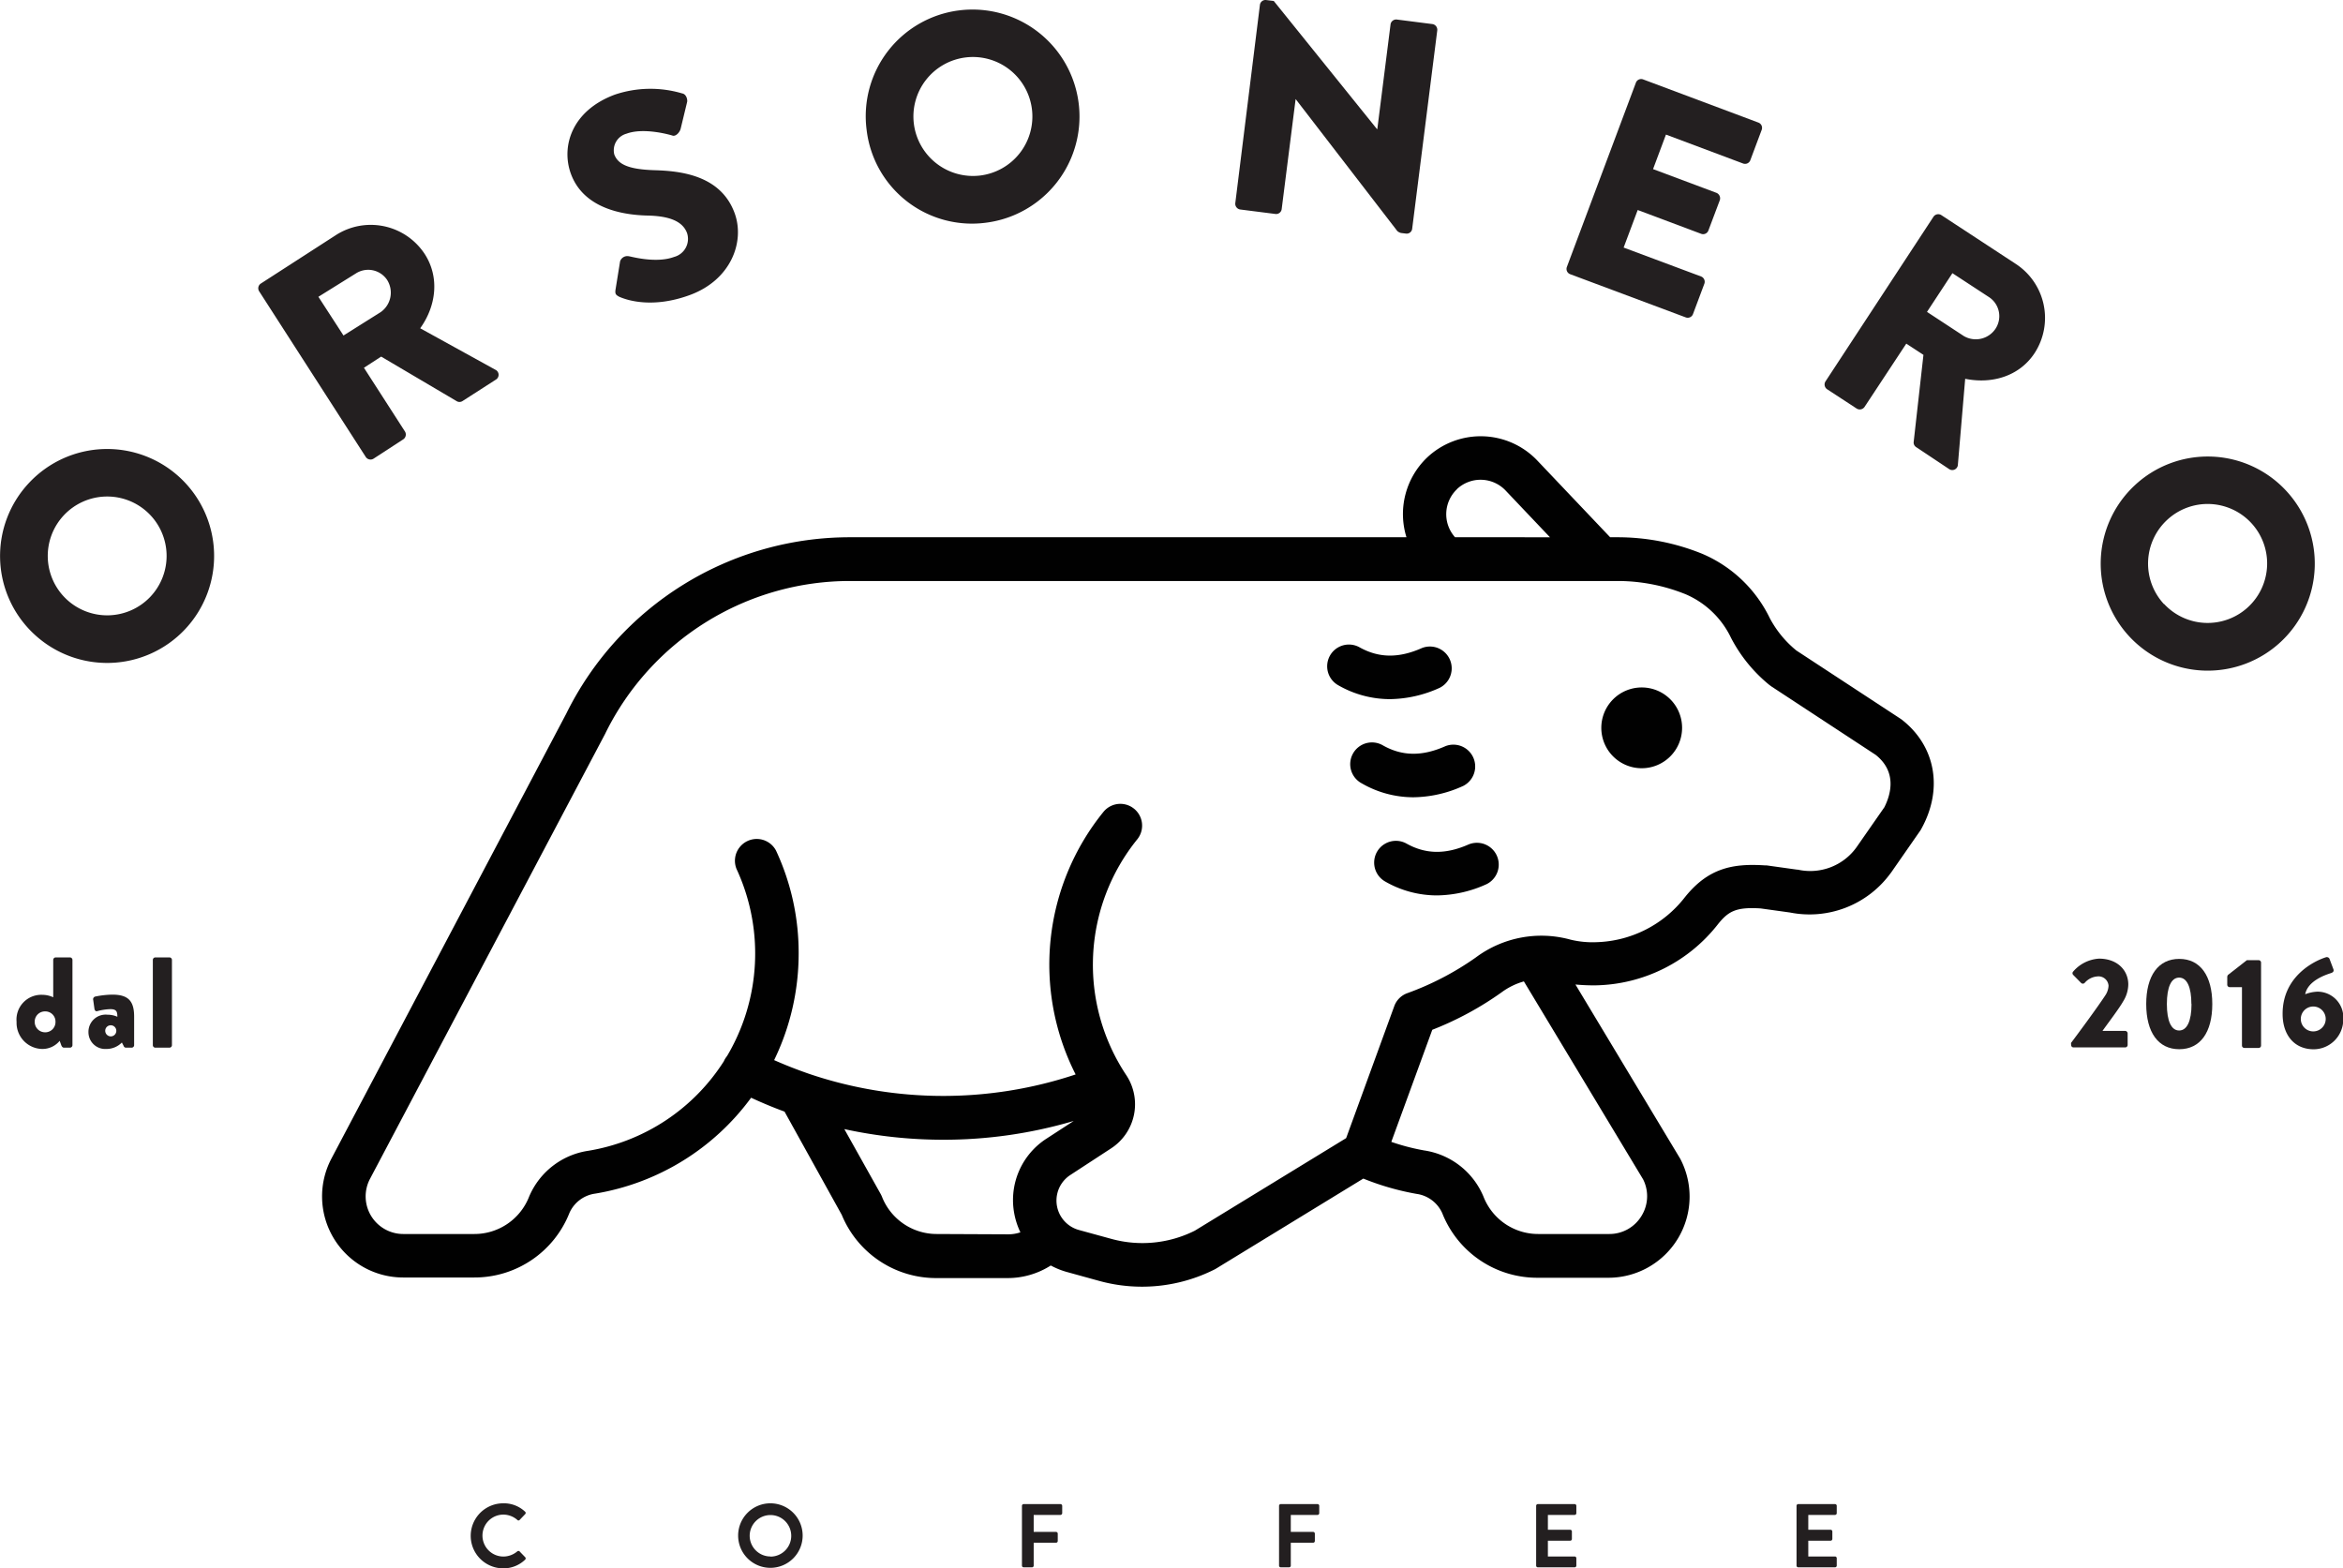 <svg xmlns="http://www.w3.org/2000/svg" viewBox="0 0 363.16 243.06"><defs><style>.cls-1{fill:#231f20;}.cls-2{fill:#010101;}</style></defs><title>Asset 1</title><g id="Layer_2" data-name="Layer 2"><g id="Layer_1-2" data-name="Layer 1"><path class="cls-1" d="M4.54,74.8a16.58,16.58,0,1,1,.71,23.45A16.54,16.54,0,0,1,4.54,74.8ZM23.27,92.53a9.21,9.21,0,1,0-12.95.36A9.22,9.22,0,0,0,23.27,92.53Z"/><path class="cls-1" d="M40.17,45.15a.87.87,0,0,1,.27-1.21L52,36.48A10,10,0,0,1,65.85,39.4c2.29,3.57,1.78,8-.72,11.48L76.77,57.3a.87.87,0,0,1,.07,1.55l-5.15,3.31a.85.85,0,0,1-.85.05L59.08,55.27,56.41,57l6.36,9.88a.9.9,0,0,1-.26,1.21l-4.61,3a.88.88,0,0,1-1.21-.27ZM59,48.38a3.69,3.69,0,0,0,1-5,3.53,3.53,0,0,0-4.84-1L49.35,46l3.89,6Z"/><path class="cls-1" d="M95.41,44.86l.7-4.34a1.18,1.18,0,0,1,1.38-.8c.2,0,4.16,1.16,7,.1a2.89,2.89,0,0,0,2-3.7c-.67-1.81-2.7-2.63-6.07-2.71-4.26-.09-10-1.26-11.92-6.44-1.58-4.28.14-9.83,6.79-12.3a17.28,17.28,0,0,1,10.45-.19c.63.11.83.92.77,1.29l-1,4.14c-.13.59-.76,1.27-1.26,1.11s-4.5-1.28-7.14-.3a2.67,2.67,0,0,0-1.9,3.21c.59,1.6,2.33,2.33,6.26,2.45s10.2.73,12.38,6.61c1.65,4.45-.53,10.37-6.88,12.72-5.62,2.08-9.59.91-11,.28C95.49,45.72,95.29,45.59,95.41,44.86Z"/><path class="cls-1" d="M148.67,1.61a16.58,16.58,0,1,1,4.13,32.91,16.44,16.44,0,0,1-18.47-14.35A16.53,16.53,0,0,1,148.67,1.61Zm3.22,25.6a9.22,9.22,0,1,0-10.24-8A9.24,9.24,0,0,0,151.89,27.21Z"/><path class="cls-1" d="M195.29.72a.87.87,0,0,1,1-.71l1.14.14,16,19.86h.05l2.05-16.22a.88.88,0,0,1,1-.76l5.48.7a.89.89,0,0,1,.76,1l-3.89,30.76a.86.86,0,0,1-1,.71l-.73-.09a1.42,1.42,0,0,1-.57-.3L200.82,15.35h0l-2.16,17.05a.87.87,0,0,1-1,.76l-5.43-.69a.9.9,0,0,1-.76-1Z"/><path class="cls-1" d="M253.56,12.82a.87.87,0,0,1,1.13-.51L272.55,19a.87.87,0,0,1,.51,1.12l-1.76,4.7a.87.87,0,0,1-1.13.52l-11.95-4.48-2,5.35,9.83,3.68a.92.92,0,0,1,.52,1.13l-1.77,4.7a.87.87,0,0,1-1.12.52l-9.84-3.69-2.18,5.82,12,4.48a.88.88,0,0,1,.51,1.13l-1.76,4.7a.87.87,0,0,1-1.13.51L243.38,42.5a.87.87,0,0,1-.52-1.12Z"/><path class="cls-1" d="M299.68,33.6a.89.89,0,0,1,1.22-.26l11.52,7.55a10,10,0,0,1,2.95,13.82c-2.32,3.55-6.53,4.86-10.77,4L303.47,72a.87.87,0,0,1-1.38.69L297,69.3a.85.85,0,0,1-.39-.75L298.13,55l-2.66-1.74L289,63.07a.9.9,0,0,1-1.21.26l-4.59-3a.89.89,0,0,1-.25-1.22Zm4.7,18.48a3.67,3.67,0,0,0,4.94-1.16,3.53,3.53,0,0,0-1-4.85l-5.7-3.73-3.94,6Z"/><path class="cls-1" d="M354.29,76a16.59,16.59,0,1,1-23.44-.75A16.57,16.57,0,0,1,354.29,76Zm-18.87,17.6a9.22,9.22,0,1,0,.46-13A9.23,9.23,0,0,0,335.42,93.64Z"/><path class="cls-2" d="M254.47,106.55a6.26,6.26,0,1,0,6.25,6.25A6.25,6.25,0,0,0,254.47,106.55Z"/><path class="cls-2" d="M294.8,111.56l-.24-.17-16.13-10.57a16.37,16.37,0,0,1-4.11-5,20.56,20.56,0,0,0-10.51-10,34.85,34.85,0,0,0-13.14-2.55h-1.1l-11.3-11.9a12.11,12.11,0,0,0-17.1-.43A12.12,12.12,0,0,0,218,83.27H131.87a49,49,0,0,0-44.09,27.32h0l-36.42,69A12.57,12.57,0,0,0,62.49,198h11a15.82,15.82,0,0,0,14.77-10,5.13,5.13,0,0,1,4-3,37.57,37.57,0,0,0,24.16-14.86c1.71.79,3.43,1.51,5.18,2.15l8.87,16a15.81,15.81,0,0,0,14.68,9.8h11a12.41,12.41,0,0,0,6.72-1.95,12,12,0,0,0,2.47,1l5,1.38a25,25,0,0,0,18-1.81l.22-.13,22.75-13.91a41,41,0,0,0,8.24,2.37,5.13,5.13,0,0,1,4,3,15.81,15.81,0,0,0,14.76,10h11a12.58,12.58,0,0,0,11.12-18.45l-16.24-27a30.78,30.78,0,0,0,3.11.13,24.64,24.64,0,0,0,19-9.5c1.61-2,2.81-2.66,6.6-2.42l4.54.63a15.54,15.54,0,0,0,15.53-6l.14-.18,4.5-6.47a2.5,2.5,0,0,0,.21-.35C301.22,122.26,300,115.63,294.8,111.56Zm-69-35.73a5.35,5.35,0,0,1,7.56.19l6.88,7.25H225.53A5.35,5.35,0,0,1,225.82,75.83ZM145.21,191.26a9.11,9.11,0,0,1-8.5-5.76c-.05-.13-.12-.27-.18-.39L130.87,175a71.82,71.82,0,0,0,15.35,1.65,71.09,71.09,0,0,0,20.2-2.91l-4.17,2.71a11.32,11.32,0,0,0-5.09,11.36,11.69,11.69,0,0,0,1,3.19,5.9,5.9,0,0,1-1.89.31Zm109.23-2.82a5.8,5.8,0,0,1-5,2.82h-11a9.09,9.09,0,0,1-8.49-5.76,11.85,11.85,0,0,0-9.19-7.19,33.13,33.13,0,0,1-5.11-1.33L222,159.61a49.4,49.4,0,0,0,10.76-5.82,10.68,10.68,0,0,1,3.44-1.68l18.48,30.68A5.8,5.8,0,0,1,254.44,188.44Zm37.63-63.32-4.31,6.19a8.82,8.82,0,0,1-9.09,3.48l-.11,0-4.72-.66-.24,0c-5-.33-8.81.38-12.46,4.95a18,18,0,0,1-13.7,6.95,14.4,14.4,0,0,1-4-.39,17,17,0,0,0-14.68,2.75,44.74,44.74,0,0,1-10.65,5.55,3.36,3.36,0,0,0-2,2l-7.46,20.46-23.45,14.34a18.11,18.11,0,0,1-13,1.26l-5-1.37a4.73,4.73,0,0,1-1.31-8.51L172.2,178a8.16,8.16,0,0,0,2.37-11.36,30.9,30.9,0,0,1,1.71-36.56,3.37,3.37,0,1,0-5.26-4.23,37.58,37.58,0,0,0-4.3,40.68,64.87,64.87,0,0,1-41.42-.13l-.42-.15q-2.47-.87-4.89-1.94a37.81,37.81,0,0,0,3.8-16.56,37.42,37.42,0,0,0-3.51-15.92,3.38,3.38,0,0,0-6.12,2.85,31.15,31.15,0,0,1-1.47,29,3.7,3.7,0,0,0-.41.62l-.08.18a30.86,30.86,0,0,1-21,13.88A11.84,11.84,0,0,0,82,185.5a9.1,9.1,0,0,1-8.5,5.76h-11a5.83,5.83,0,0,1-5.15-8.55l36.46-69,.09-.19a42.25,42.25,0,0,1,38-23.47h118.8a28.16,28.16,0,0,1,10.61,2.07,13.85,13.85,0,0,1,7,6.75,23.16,23.16,0,0,0,5.9,7.26l.35.26L290.73,117C294.08,119.66,293.06,123.16,292.07,125.12Z"/><path class="cls-2" d="M223.16,106.6a3.38,3.38,0,0,0-2.74-6.17c-3.61,1.61-6.69,1.57-9.69-.1a3.37,3.37,0,1,0-3.3,5.88,16.1,16.1,0,0,0,8,2.15A19.06,19.06,0,0,0,223.16,106.6Z"/><path class="cls-2" d="M226.8,121.81a3.38,3.38,0,0,0-2.74-6.17c-3.61,1.61-6.69,1.58-9.69-.1a3.37,3.37,0,1,0-3.29,5.88,16,16,0,0,0,8,2.15A19.06,19.06,0,0,0,226.8,121.81Z"/><path class="cls-2" d="M227.7,130.85c-3.61,1.61-6.69,1.57-9.69-.1a3.37,3.37,0,1,0-3.29,5.89,16.12,16.12,0,0,0,8,2.14,19,19,0,0,0,7.73-1.76,3.38,3.38,0,0,0-2.74-6.17Z"/><path class="cls-1" d="M78,233a4.78,4.78,0,0,1,3.39,1.3.26.26,0,0,1,0,.39l-.85.89a.23.23,0,0,1-.35,0,3.33,3.33,0,0,0-2.16-.83,3.25,3.25,0,0,0,0,6.5,3.37,3.37,0,0,0,2.15-.8.26.26,0,0,1,.35,0l.87.9a.27.27,0,0,1,0,.38,4.82,4.82,0,0,1-3.4,1.35A5,5,0,1,1,78,233Z"/><path class="cls-1" d="M119.41,233a5,5,0,1,1-5,5.06A5,5,0,0,1,119.41,233Zm0,8.26a3.22,3.22,0,1,0-3.21-3.2A3.22,3.22,0,0,0,119.41,241.24Z"/><path class="cls-1" d="M158.4,233.39a.27.27,0,0,1,.27-.27h5.7a.28.28,0,0,1,.27.27v1.14a.28.28,0,0,1-.27.27h-4.15v2.63h3.46a.28.28,0,0,1,.27.27v1.15a.27.27,0,0,1-.27.26h-3.46v3.55a.26.26,0,0,1-.26.26h-1.29a.26.26,0,0,1-.27-.26Z"/><path class="cls-1" d="M198.25,233.39a.27.27,0,0,1,.27-.27h5.7a.27.27,0,0,1,.26.27v1.14a.27.27,0,0,1-.26.27h-4.15v2.63h3.46a.28.28,0,0,1,.27.27v1.15a.27.27,0,0,1-.27.26h-3.46v3.55a.26.26,0,0,1-.26.26h-1.29a.26.26,0,0,1-.27-.26Z"/><path class="cls-1" d="M238.1,233.39a.27.27,0,0,1,.26-.27h5.7a.27.27,0,0,1,.27.27v1.14a.27.27,0,0,1-.27.27h-4.14v2.3h3.46a.26.26,0,0,1,.26.26v1.17a.26.26,0,0,1-.26.26h-3.46v2.45h4.14a.27.27,0,0,1,.27.27v1.15a.26.26,0,0,1-.27.26h-5.7a.26.26,0,0,1-.26-.26Z"/><path class="cls-1" d="M278.46,233.39a.27.27,0,0,1,.26-.27h5.71a.27.27,0,0,1,.26.27v1.14a.27.27,0,0,1-.26.27h-4.15v2.3h3.46a.27.27,0,0,1,.27.26v1.17a.27.27,0,0,1-.27.26h-3.46v2.45h4.15a.27.27,0,0,1,.26.27v1.15a.26.26,0,0,1-.26.26h-5.71a.26.26,0,0,1-.26-.26Z"/><path class="cls-1" d="M6.59,154.19a4,4,0,0,1,1.66.38v-5.8a.39.39,0,0,1,.38-.38h2.22a.39.39,0,0,1,.38.38V162a.39.39,0,0,1-.38.38H9.91c-.2,0-.34-.18-.42-.4l-.24-.66a3.46,3.46,0,0,1-2.68,1.26,4.05,4.05,0,0,1-4-4.2A3.84,3.84,0,0,1,6.59,154.19ZM7,160a1.59,1.59,0,0,0,1.6-1.64,1.57,1.57,0,0,0-1.6-1.6,1.58,1.58,0,0,0-1.62,1.6A1.61,1.61,0,0,0,7,160Z"/><path class="cls-1" d="M16.65,157.27a3.76,3.76,0,0,1,1.54.32c0-.78-.12-1.18-1.08-1.18a8.49,8.49,0,0,0-2,.3c-.3.1-.44-.12-.48-.42L14.45,155a.43.43,0,0,1,.3-.54,14,14,0,0,1,2.66-.3c2.48,0,3.38,1,3.38,3.4V162a.39.39,0,0,1-.38.38h-.88a.37.37,0,0,1-.36-.26l-.28-.54a3.34,3.34,0,0,1-2.42,1A2.6,2.6,0,0,1,13.71,160,2.67,2.67,0,0,1,16.65,157.27Zm.52,3.36a.86.86,0,1,0,0-1.72.85.85,0,0,0-.86.84A.87.87,0,0,0,17.17,160.63Z"/><path class="cls-1" d="M23.69,148.77a.39.39,0,0,1,.38-.38h2.2a.39.39,0,0,1,.38.38V162a.39.39,0,0,1-.38.38h-2.2a.39.39,0,0,1-.38-.38Z"/><path class="cls-1" d="M321,161.65c1.16-1.53,4.12-5.55,5.3-7.35a2.94,2.94,0,0,0,.52-1.52,1.56,1.56,0,0,0-1.76-1.44,2.86,2.86,0,0,0-1.94,1,.39.39,0,0,1-.56,0l-1.22-1.24a.37.37,0,0,1,0-.52,5.75,5.75,0,0,1,4-2c2.86,0,4.54,1.82,4.54,4a5.06,5.06,0,0,1-.78,2.6c-.64,1.14-2.28,3.28-3.22,4.6h3.52a.4.4,0,0,1,.38.39v1.8a.38.38,0,0,1-.38.37h-8a.37.37,0,0,1-.38-.37Z"/><path class="cls-1" d="M332.66,155.62c0-4.38,1.86-7,5.12-7s5.12,2.62,5.12,7-1.86,7-5.12,7S332.66,160,332.66,155.62Zm7,0c0-2.62-.68-4.1-1.9-4.1s-1.9,1.48-1.9,4.1.68,4.1,1.9,4.1S339.68,158.26,339.68,155.62Z"/><path class="cls-1" d="M347.5,153h-1.92a.38.38,0,0,1-.36-.38V151.4a.56.56,0,0,1,.12-.3l2.92-2.28h1.84a.38.38,0,0,1,.36.38v12.85a.37.37,0,0,1-.36.37h-2.22a.37.37,0,0,1-.38-.37Z"/><path class="cls-1" d="M360.48,148.38a.46.46,0,0,1,.62.32l.58,1.54c.08.24,0,.46-.38.58-.94.3-3.6,1.22-4,3.28a5.77,5.77,0,0,1,1.9-.4,4,4,0,0,1,4,4.34,4.61,4.61,0,0,1-4.58,4.59c-3.1,0-4.82-2.33-4.82-5.45C353.76,151.3,358.76,148.92,360.48,148.38Zm-1.94,11.48a1.93,1.93,0,1,0-1.92-1.92A1.93,1.93,0,0,0,358.54,159.86Z"/></g></g></svg>